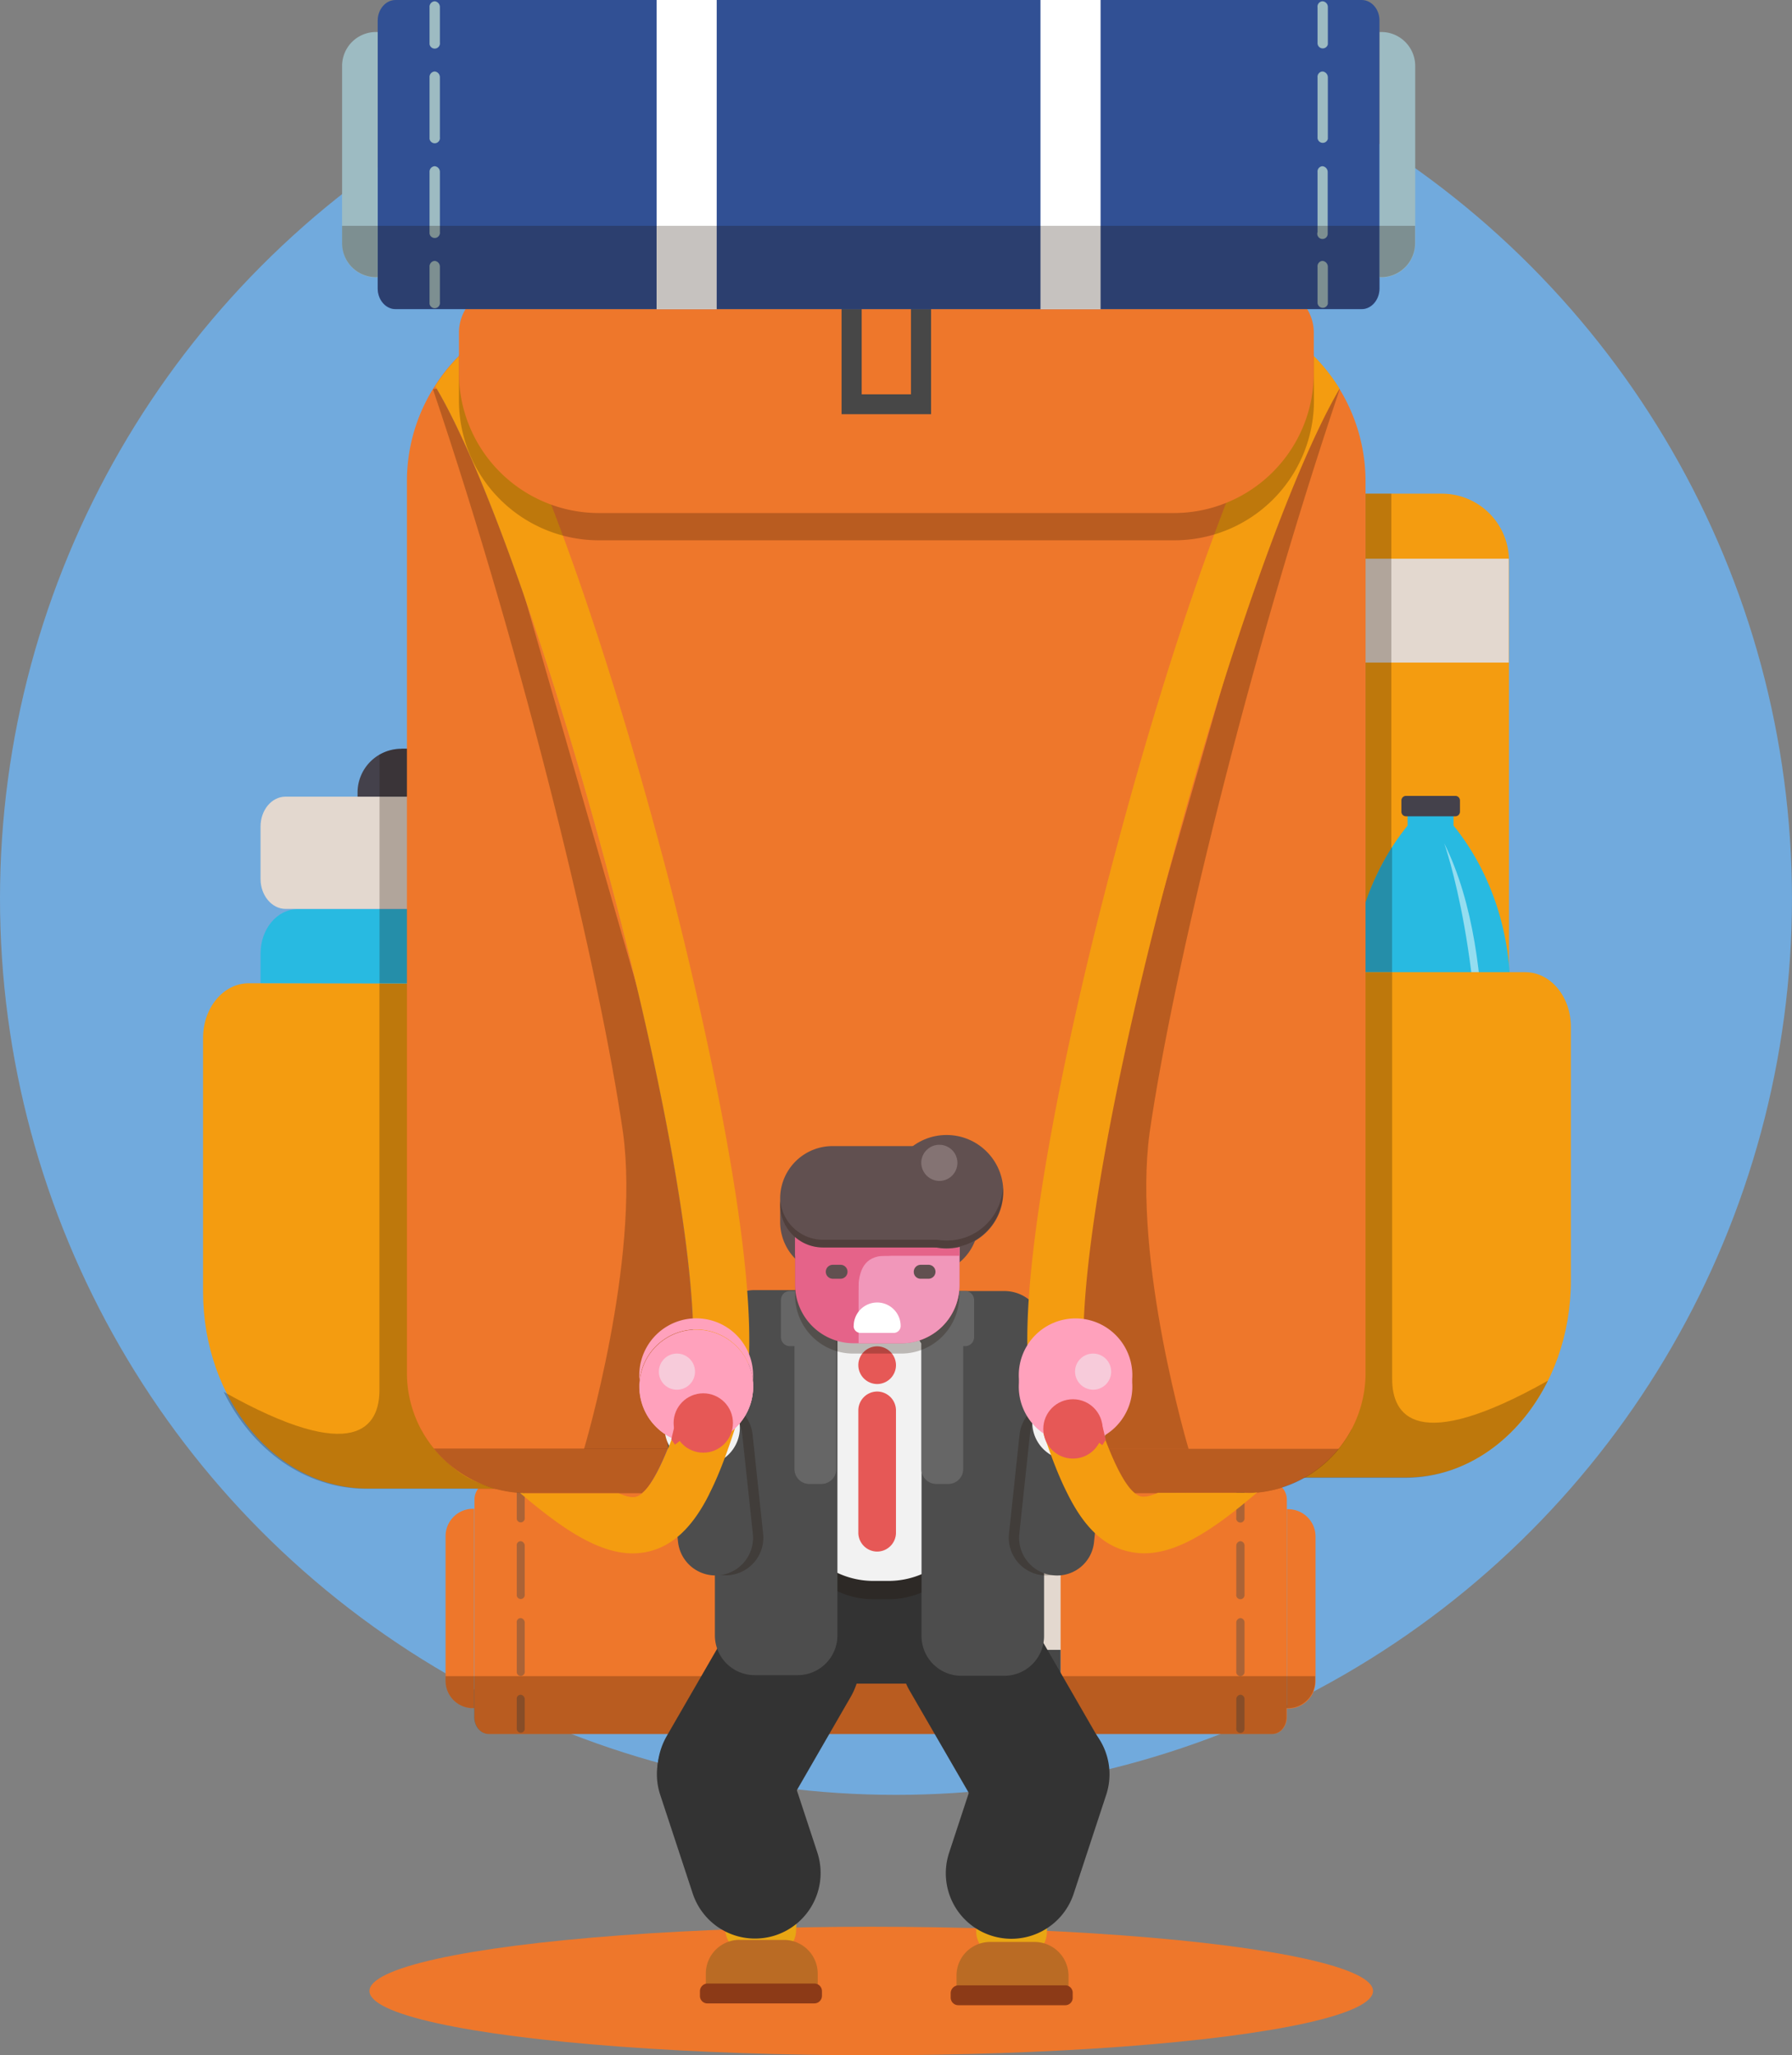 <svg xmlns="http://www.w3.org/2000/svg" viewBox="0 0 483.19 554"><rect x="0" y="0" width="483.19" height="554" fill="#808080" stroke="none"/><defs><style>.cls-1{fill:#71aadd;}.cls-2{fill:#ee772b;}.cls-3{fill:#e3d8cf;}.cls-4{fill:#474747;}.cls-5{opacity:0.4;}.cls-27,.cls-6{fill:#1e0e00;opacity:0.25;}.cls-15,.cls-27,.cls-6{isolation:isolate;}.cls-7{fill:#333;}.cls-8{fill:#e8a613;}.cls-9{fill:#ba6b24;}.cls-10{fill:#8c3a17;}.cls-11{fill:#f49c10;}.cls-12{fill:#28bae1;}.cls-13{fill:#44414b;}.cls-14{fill:#0098b7;}.cls-15,.cls-25,.cls-31{fill:#fff;}.cls-15{opacity:0.5;}.cls-16{fill:#f2f2f2;}.cls-17{fill:#4d4d4d;}.cls-18{fill:#666;}.cls-19{fill:#ffa1bc;}.cls-19,.cls-20,.cls-23,.cls-24,.cls-25,.cls-26,.cls-27,.cls-28{fill-rule:evenodd;}.cls-20{fill:#f7cbda;}.cls-21{fill:#e65856;}.cls-22,.cls-26{fill:#615050;}.cls-23{fill:#e56389;}.cls-24{fill:#f197ba;}.cls-28{fill:#847373;}.cls-29{fill:#315094;}.cls-30{fill:#9dbbc2;}</style></defs><g id="Laag_2" data-name="Laag 2"><g id="Laag_1-2" data-name="Laag 1"><g id="Laag_2-2" data-name="Laag 2"><g id="cirkel"><circle class="cls-1" cx="241.59" cy="242.22" r="241.59"></circle><ellipse class="cls-2" cx="234.92" cy="536.68" rx="135.3" ry="17.32"></ellipse><path class="cls-2" d="M343.09,399.78H131.82c-2.15,0-3.89,2-3.89,4.52v58.57c0,2.51,1.74,4.53,3.89,4.53H343.09c2.15,0,3.89-2,3.89-4.53V404.3C347,401.87,345.24,399.78,343.09,399.78Z"></path><path class="cls-2" d="M347,406.81h.35a7.38,7.38,0,0,1,7.37,7.37v39a7.38,7.38,0,0,1-7.37,7.37H347v-53.7Z"></path><rect class="cls-3" x="272.83" y="399.78" width="13.15" height="67.62"></rect><rect class="cls-4" x="272.83" y="412.51" width="13.15" height="10.02"></rect><rect class="cls-4" x="272.83" y="444.72" width="13.15" height="10.02"></rect><g class="cls-5"><path class="cls-4" d="M334.46,400.06a1.18,1.18,0,0,0-1.11,1.32v7.72a1.12,1.12,0,1,0,2.22.28v-8A1.18,1.18,0,0,0,334.46,400.06Z"></path><path class="cls-4" d="M334.46,436.16a1.21,1.21,0,0,0-1.11,1.25v13.08a1.12,1.12,0,1,0,2.22.28V437.41A1.17,1.17,0,0,0,334.46,436.16Z"></path><path class="cls-4" d="M334.46,415.43a1.21,1.21,0,0,0-1.11,1.25v13.08a1.12,1.12,0,1,0,2.22.28V416.68A1.17,1.17,0,0,0,334.46,415.43Z"></path><path class="cls-4" d="M334.46,456.82a1.21,1.21,0,0,0-1.11,1.25v7.73a1.12,1.12,0,1,0,2.22.27v-8A1.17,1.17,0,0,0,334.46,456.82Z"></path></g><path class="cls-2" d="M127.86,460.44h-.35a7.37,7.37,0,0,1-7.37-7.37v-39a7.38,7.38,0,0,1,7.37-7.37h.35v53.7Z"></path><rect class="cls-3" x="196.52" y="399.78" width="13.15" height="67.62"></rect><rect class="cls-4" x="196.52" y="412.51" width="13.15" height="10.02"></rect><rect class="cls-4" x="196.52" y="444.72" width="13.15" height="10.02"></rect><g class="cls-5"><path class="cls-4" d="M140.38,400.06a1.19,1.19,0,0,1,1.11,1.32v7.72a1.11,1.11,0,0,1-.9,1.25,1.09,1.09,0,0,1-1.25-.9v-8.07A1.09,1.09,0,0,1,140.38,400.06Z"></path><path class="cls-4" d="M140.38,436.16a1.22,1.22,0,0,1,1.11,1.25v13.08a1.11,1.11,0,0,1-.9,1.25,1.09,1.09,0,0,1-1.25-.9V437.41A1.07,1.07,0,0,1,140.38,436.16Z"></path><path class="cls-4" d="M140.38,415.43a1.22,1.22,0,0,1,1.11,1.25v13.08a1.11,1.11,0,0,1-.9,1.25,1.09,1.09,0,0,1-1.25-.9V416.68A1.07,1.07,0,0,1,140.38,415.43Z"></path><path class="cls-4" d="M140.38,456.82a1.22,1.22,0,0,1,1.11,1.25v7.73a1.11,1.11,0,0,1-.9,1.25,1.1,1.1,0,0,1-1.25-.91v-8.07A1.07,1.07,0,0,1,140.38,456.82Z"></path></g><path class="cls-6" d="M120.14,451.81v1.26a7.37,7.37,0,0,0,7.37,7.37h.35v2.43c0,2.51,1.74,4.53,3.89,4.53H343c2.15,0,3.89-2,3.89-4.53v-2.43h.35a7.33,7.33,0,0,0,7.37-7.37v-1.26Z"></path><path class="cls-7" d="M279.23,402.84v20.59a30.43,30.43,0,0,1-30.4,30.4H228.24a30.42,30.42,0,0,1-30.4-30.4V402.84a30.43,30.43,0,0,1,30.4-30.4h20.59A30.39,30.39,0,0,1,279.23,402.84Z"></path><path class="cls-7" d="M222.46,431.71h0a18.8,18.8,0,0,1,6.89,25.74l-16.9,29.28a18.81,18.81,0,0,1-25.74,6.89h0a18.8,18.8,0,0,1-6.89-25.74l16.91-29.28A18.76,18.76,0,0,1,222.46,431.71Z"></path><path id="Rectangle_840" data-name="Rectangle 840" class="cls-8" d="M195.61,519.71l1.25-25.81a6.67,6.67,0,0,1,7-6.33l5.7.28a6.67,6.67,0,0,1,6.33,6.95l-1.25,25.81a6.67,6.67,0,0,1-6.95,6.33l-5.71-.28A6.62,6.62,0,0,1,195.61,519.71Z"></path><path id="Rectangle_861" data-name="Rectangle 861" class="cls-9" d="M199.37,522.91h12a9.1,9.1,0,0,1,9.12,9.11h0v3.2a2.1,2.1,0,0,1-2.09,2.09h-26a2.09,2.09,0,0,1-2.08-2.09h0V532a9.09,9.09,0,0,1,9.11-9.11Z"></path><path id="Rectangle_862" data-name="Rectangle 862" class="cls-10" d="M190.81,534.66h28.73a2.06,2.06,0,0,1,2.09,2.09v1.18a2.05,2.05,0,0,1-2.09,2.09H190.81a2,2,0,0,1-2.08-2.09v-1.18A2.09,2.09,0,0,1,190.81,534.66Z"></path><path class="cls-7" d="M189.28,461.41h0a17.69,17.69,0,0,1,22.33,11.27l8.77,26.65a17.69,17.69,0,0,1-11.27,22.33h0a17.69,17.69,0,0,1-22.33-11.27L178,483.74A17.72,17.72,0,0,1,189.28,461.41Z"></path><path class="cls-7" d="M289,493.69h0a18.83,18.83,0,0,1-25.74-6.89l-18-31.09A18.84,18.84,0,0,1,252.17,430h0a18.84,18.84,0,0,1,25.74,6.89L295.85,468A18.87,18.87,0,0,1,289,493.69Z"></path><path id="Rectangle_840-2" data-name="Rectangle 840-2" class="cls-8" d="M263.23,520.19l1.25-25.8a6.67,6.67,0,0,1,7-6.33l5.7.27a6.67,6.67,0,0,1,6.33,7l-1.25,25.81a6.67,6.67,0,0,1-7,6.33l-5.7-.28A6.58,6.58,0,0,1,263.23,520.19Z"></path><path id="Rectangle_861-2" data-name="Rectangle 861-2" class="cls-9" d="M267,523.46h12a9.15,9.15,0,0,1,9.11,9.12h0v3.2a2.09,2.09,0,0,1-2.09,2.08H260a2.09,2.09,0,0,1-2.09-2.08h0v-3.2a9.06,9.06,0,0,1,9.11-9.12Z"></path><path id="Rectangle_862-2" data-name="Rectangle 862-2" class="cls-10" d="M258.43,535.15h28.73a2,2,0,0,1,2.08,2.09v1.18a2,2,0,0,1-2.08,2.09H258.43a2.06,2.06,0,0,1-2.09-2.09v-1.18A2.14,2.14,0,0,1,258.43,535.15Z"></path><path class="cls-7" d="M267.19,521.72h0a17.65,17.65,0,0,1-11.27-22.32l8.77-26.65A17.66,17.66,0,0,1,287,461.48h0a17.66,17.66,0,0,1,11.27,22.33l-8.77,26.65A17.68,17.68,0,0,1,267.19,521.72Z"></path><path class="cls-11" d="M111.23,369.87c-.55-26.37,0-65.95,5.22-104.83H67.06c-6.82,0-12.31,6.6-12.31,14.74v68.38c0,29.29,19.89,53.08,44.38,53.08H138C123.41,401.24,111.58,387.33,111.23,369.87Z"></path><path class="cls-3" d="M126.67,214.74H77c-3.76,0-6.75,3.62-6.75,8.07v14.12c0,4.45,3.06,8.07,6.75,8.07h42.64C121.6,234.64,123.89,224.48,126.67,214.74Z"></path><path class="cls-12" d="M116.45,265.11c0,.2-.07.48-.07.69.9-6.95,2-13.91,3.27-20.73H80.21c-5.5,0-9.95,5.36-9.95,11.9V265Z"></path><path class="cls-12" d="M115.75,270.39c-.14.91-.21,1.74-.34,2.65C115.54,272.13,115.68,271.23,115.75,270.39Z"></path><path class="cls-13" d="M108.24,201.8h4.1a11.82,11.82,0,0,1,11.83,11.83h0v1.11H96.41v-1a11.8,11.8,0,0,1,11.83-11.9Z"></path><path class="cls-6" d="M60.31,375.16c35.69,20.1,42,9.25,42-.42V265.11h13.56c-5.28,38.88-5.77,78.39-5.21,104.83.34,17.39,12.24,31.37,26.78,31.37H98.64C82.22,401.24,68,390.81,60.31,375.16Z"></path><rect class="cls-6" x="102.33" y="214.74" width="20.8" height="50.29"></rect><path class="cls-6" d="M102.33,214.74h20.8v-5.91a11.84,11.84,0,0,0-10.79-7h-4.1a11.8,11.8,0,0,0-5.91,1.6Z"></path><path class="cls-11" d="M389.28,317H368.2V133.07h20.59a18.1,18.1,0,0,1,18.09,18.09V299.47A17.65,17.65,0,0,1,389.28,317Z"></path><path class="cls-3" d="M406.81,151.16v-.56H368.2v28h38.61Z"></path><path class="cls-6" d="M375.16,286.46V133.07h-7V317h21.08a17.51,17.51,0,0,0,16.83-12.66h-13A17.92,17.92,0,0,1,375.16,286.46Z"></path><path class="cls-12" d="M391.92,222.53v-6.88H379.54v6.88h0c-9.81,12.11-15.24,28-15.24,44.38v47c0,6.4,4.59,11.62,10.3,11.62h22.33c5.7,0,10.29-5.22,10.29-11.62v-47c-.07-16.41-5.49-32.27-15.3-44.38Z"></path><path class="cls-13" d="M379.12,214.53h13.29a1.25,1.25,0,0,1,1.25,1.26v3a1.25,1.25,0,0,1-1.25,1.25H379.12a1.24,1.24,0,0,1-1.25-1.25v-3A1.25,1.25,0,0,1,379.12,214.53Z"></path><path class="cls-14" d="M393.59,272.76c-12.17-4.66-22-4.94-29.29-3.76v44.87c0,6.4,4.59,11.62,10.3,11.62h22.33c5.7,0,10.29-5.22,10.29-11.62V277.56C403.05,276.24,398.6,274.64,393.59,272.76Z"></path><path class="cls-15" d="M389.42,227.33s11.47,32.07,9.11,83.62C398.46,311,405.42,259.4,389.42,227.33Z"></path><path class="cls-6" d="M364.3,267.89h11.06V228.31a71.36,71.36,0,0,0-11.06,38.53Z"></path><path class="cls-11" d="M367.09,366.88c.55-26.37,0-65.95-5.22-104.83h49.39c6.82,0,12.31,6.6,12.31,14.74v68.38c0,29.29-19.89,53.08-44.38,53.08H340.3C354.84,398.25,366.74,384.34,367.09,366.88Z"></path><path class="cls-6" d="M417.38,372.16c-35.69,20.11-42,9.26-42-.41V262.11H361.8C367.09,301,367.57,340.51,367,367c-.35,17.39-12.25,31.37-26.79,31.37h38.89C395.4,398.25,409.66,387.75,417.38,372.16Z"></path><path class="cls-6" d="M153.46,385.31H113.6a32.29,32.29,0,0,0,28.52,17.18h193.8a32.21,32.21,0,0,0,28.52-17.18H324.58"></path><path class="cls-2" d="M368.2,129.74V370.15a32.31,32.31,0,0,1-29.15,32.13l-26.64.14H173.07c5.22-4.31,10.58-21.77,12.39-27.89,4.87-15.93-3-68.45-20.11-133.84C149.49,180,130.5,126.05,117.28,104a47.48,47.48,0,0,1,40.28-22H320.41a47.78,47.78,0,0,1,47.79,47.79Z"></path><path class="cls-2" d="M185.46,374.6c-1,3.27-3,9.88-5.5,15.93-2.09,5.15-4.52,10-6.89,11.89H142.12a18.16,18.16,0,0,1-2-.07,32.36,32.36,0,0,1-30.4-32.27V129.74A47.46,47.46,0,0,1,117.28,104c13.22,22,32.28,76,48.14,136.76C182.46,306.08,190.33,358.6,185.46,374.6Z"></path><path class="cls-6" d="M116.73,104.9c24.69,73,45.07,157.49,51.27,200.48,4.66,34.37-10.51,85.15-10.51,85.15h23.93L191.65,335,125.07,104Z"></path><path class="cls-6" d="M235.54,352.2h4a22.85,22.85,0,0,1,22.88,22.89V408.2a22.85,22.85,0,0,1-22.88,22.88h-4a22.85,22.85,0,0,1-22.88-22.88V375.09A22.85,22.85,0,0,1,235.54,352.2Z"></path><path class="cls-16" d="M235.54,347.26h4a22.86,22.86,0,0,1,22.88,22.89v33.11a22.85,22.85,0,0,1-22.88,22.88h-4a22.85,22.85,0,0,1-22.88-22.88V370.15A22.9,22.9,0,0,1,235.54,347.26Z"></path><path class="cls-17" d="M203.47,347.75h11.62a10.72,10.72,0,0,1,10.71,10.71v82.36a10.72,10.72,0,0,1-10.71,10.72H203.47a10.72,10.72,0,0,1-10.71-10.72V358.39A10.66,10.66,0,0,1,203.47,347.75Z"></path><path class="cls-17" d="M259.12,348h11.69a10.72,10.72,0,0,1,10.71,10.71V441a10.72,10.72,0,0,1-10.71,10.71H259.19A10.72,10.72,0,0,1,248.48,441V358.6A10.64,10.64,0,0,1,259.12,348Z"></path><path class="cls-18" d="M252.45,348h3.26a4,4,0,0,1,4,4v44a4,4,0,0,1-4,4h-3.26a4,4,0,0,1-4-4v-44A3.91,3.91,0,0,1,252.45,348Z"></path><path class="cls-18" d="M218.22,348h3.27a4,4,0,0,1,4,4v44a4,4,0,0,1-4,4h-3.27a4,4,0,0,1-4-4v-44A4,4,0,0,1,218.22,348Z"></path><path class="cls-18" d="M213,348h10a2.41,2.41,0,0,1,2.43,2.43v10a2.41,2.41,0,0,1-2.43,2.43H213a2.41,2.41,0,0,1-2.43-2.43v-10A2.41,2.41,0,0,1,213,348Z"></path><path class="cls-18" d="M250.22,348h10a2.41,2.41,0,0,1,2.43,2.43v10a2.41,2.41,0,0,1-2.43,2.43h-10a2.42,2.42,0,0,1-2.44-2.43v-10A2.38,2.38,0,0,1,250.22,348Z"></path><path class="cls-6" d="M281.11,424.61h0a10.15,10.15,0,0,1-9.05-11.13l2.85-26.78a10.15,10.15,0,0,1,11.13-9h0a10.16,10.16,0,0,1,9,11.13l-2.85,26.78A10,10,0,0,1,281.11,424.61Z"></path><path class="cls-17" d="M283.89,424.61h0a10.15,10.15,0,0,1-9.05-11.13l2.86-26.78a10.14,10.14,0,0,1,11.13-9h0a10.15,10.15,0,0,1,9,11.13L295,415.57A10,10,0,0,1,283.89,424.61Z"></path><path class="cls-6" d="M191.79,377.66h0a10.15,10.15,0,0,1,11.13,9l2.85,26.78a10.15,10.15,0,0,1-9,11.13h0a10.15,10.15,0,0,1-11.14-9l-2.85-26.78A10.16,10.16,0,0,1,191.79,377.66Z"></path><path class="cls-17" d="M189,377.66h0a10.14,10.14,0,0,1,11.13,9L203,413.48a10.15,10.15,0,0,1-9.05,11.13h0a10.15,10.15,0,0,1-11.13-9L180,388.79A10.15,10.15,0,0,1,189,377.66Z"></path><path class="cls-16" d="M187.47,367h0a10.14,10.14,0,0,1,11.13,9l.84,7.79a10.16,10.16,0,0,1-9.05,11.13h0a10.15,10.15,0,0,1-11.13-9l-.83-7.79A10.13,10.13,0,0,1,187.47,367Z"></path><path class="cls-11" d="M200.06,379c-3.2,10.57-5.91,17.95-8.69,23.44-.28.63-.63,1.26-.91,1.81-4.1,7.58-8.83,12-14.6,13.71a18.82,18.82,0,0,1-5.22.76c-9.18,0-19-6.54-30.4-16.28.63,0,1.25.07,1.95.07h24.62c2.37,1.05,3.9,1.19,4.8.91a4.16,4.16,0,0,0,1.53-.91c5.22-4.31,10.58-21.77,12.39-27.89,4.86-15.93-3-68.45-20.11-133.84-15.86-60.66-34.85-114.64-48.07-136.69a46.65,46.65,0,0,1,7.24-8.84l3.68-2.43c10.93,16.34,31,63.93,52,144.13C187,263.09,208.62,350.88,200.06,379Z"></path><path class="cls-6" d="M361,390.53a32.28,32.28,0,0,1-21.91,11.75l-26.64.14H289.94V390.53Z"></path><path class="cls-16" d="M287.44,393.52h0a10.16,10.16,0,0,1-9.05-11.13l.84-7.79a10.14,10.14,0,0,1,11.13-9h0a10.14,10.14,0,0,1,9,11.13l-.83,7.79A10.1,10.1,0,0,1,287.44,393.52Z"></path><path class="cls-6" d="M361.24,104.9c-24.62,73-45.07,157.49-51.27,200.48-4.66,34.37,10.51,85.15,10.51,85.15H296.62L286.39,335l66.5-231Z"></path><path class="cls-11" d="M339,402.28h0c-11.48,9.81-21.28,16.42-30.54,16.42a19.54,19.54,0,0,1-5.21-.76c-6.54-1.88-11.41-7.17-15.52-15.52-3.13-6.19-5.84-14-8.69-23.44-3.2-10.5-2.64-29.22,1.67-57.32,3.68-24,9.95-53.35,18.15-84.8,20.87-80.06,41-127.58,51.9-144.06a48.06,48.06,0,0,1,10.43,12c-13.21,22.61-31.93,75.9-47.58,135.86-17,65.32-24.9,117.84-20.1,133.84,1.88,6.12,7.16,23.58,12.38,27.89a4.24,4.24,0,0,0,1.53.91c.9.28,2.44.14,4.8-.91h23.51A16.54,16.54,0,0,0,339,402.28Z"></path><path class="cls-19" d="M203.06,370.7a10.63,10.63,0,0,1-.07,1.53,15.34,15.34,0,0,0-30.54,0,11.12,11.12,0,0,1-.07-1.53,15.34,15.34,0,0,1,30.68,0Z"></path><path class="cls-19" d="M203,372.23a15.31,15.31,0,1,1-16.77-13.7,11.2,11.2,0,0,1,1.53-.07A15.38,15.38,0,0,1,203,372.23Z"></path><path class="cls-19" d="M290,386a15.31,15.31,0,1,0-15.3-15.31h0A15.3,15.3,0,0,0,290,386Z"></path><path class="cls-19" d="M203.06,373.76a15.34,15.34,0,0,1-30.68,0,11.27,11.27,0,0,1,.07-1.53,15.35,15.35,0,0,0,30.54,0A11.79,11.79,0,0,1,203.06,373.76Z"></path><path class="cls-19" d="M203,372.23a15.31,15.31,0,1,1-16.77-13.7,11.2,11.2,0,0,1,1.53-.07A15.38,15.38,0,0,1,203,372.23Z"></path><path class="cls-20" d="M182.53,374.6a4.87,4.87,0,1,0-4.87-4.87h0A4.84,4.84,0,0,0,182.53,374.6Z"></path><path class="cls-19" d="M290,389.07a15.31,15.31,0,1,0-15.3-15.31h0A15.3,15.3,0,0,0,290,389.07Z"></path><path class="cls-21" d="M236.52,362.91h0a5.1,5.1,0,0,1,5.07,5.08h0a5.1,5.1,0,0,1-5.07,5.08h0a5.11,5.11,0,0,1-5.08-5.08h0A5.06,5.06,0,0,1,236.52,362.91Z"></path><path class="cls-21" d="M236.52,375.09h0a5.1,5.1,0,0,1,5.07,5.07v33a5.1,5.1,0,0,1-5.07,5.07h0a5.1,5.1,0,0,1-5.08-5.07v-33A5.1,5.1,0,0,1,236.52,375.09Z"></path><path class="cls-6" d="M136,84.8H342A12.26,12.26,0,0,1,354.29,97h0V108a37.64,37.64,0,0,1-37.71,37.64H161.46a37.74,37.74,0,0,1-37.71-37.71V97A12.26,12.26,0,0,1,136,84.8Z"></path><path class="cls-2" d="M136,77.42H342a12.27,12.27,0,0,1,12.25,12.25h0v10.92a37.74,37.74,0,0,1-37.71,37.7H161.46a37.74,37.74,0,0,1-37.71-37.7V89.67A12.27,12.27,0,0,1,136,77.42Z"></path><polygon class="cls-4" points="245.63 77.42 245.63 106.29 232.34 106.29 232.34 77.42 226.92 77.42 226.92 111.65 251.05 111.65 251.05 77.42 245.63 77.42"></polygon><path class="cls-20" d="M294.74,374.6a4.87,4.87,0,1,0-4.87-4.87h0A4.93,4.93,0,0,0,294.74,374.6Z"></path><circle class="cls-21" cx="289.31" cy="385.17" r="8"></circle><circle class="cls-21" cx="189.63" cy="383.57" r="8"></circle><path class="cls-21" d="M298.15,388.09s-.77-3.13-1-4.17-1.8.35-1.8.35l-.28,3.62,2.15,1.66Z"></path><path class="cls-21" d="M181,388s.77-3.13,1-4.17,1.81.28,1.81.28l.34,3.62L182,389.42Z"></path><path class="cls-6" d="M180,390.53c-2.09,5.15-4.52,10-6.89,11.89H142.12a18.16,18.16,0,0,1-2-.07A32.39,32.39,0,0,1,117,390.46h63Z"></path><path class="cls-22" d="M224.48,308.93h25.25a14.13,14.13,0,0,1,14.12,14.12v6.33a14.13,14.13,0,0,1-14.12,14.12H224.48a14.13,14.13,0,0,1-14.12-14.12v-6.33A14.13,14.13,0,0,1,224.48,308.93Z"></path><path class="cls-6" d="M230.05,317.56H243a15.68,15.68,0,0,1,15.66,15.65v16A15.68,15.68,0,0,1,243,364.86H230.05a15.68,15.68,0,0,1-15.66-15.65v-16A15.63,15.63,0,0,1,230.05,317.56Z"></path><path class="cls-23" d="M258.71,330.43v16a15.68,15.68,0,0,1-15.66,15.65H230.12a15.79,15.79,0,0,1-15.73-15.65v-16a14.91,14.91,0,0,1,1.12-5.78,15.63,15.63,0,0,1,14.54-9.88H243a15.73,15.73,0,0,1,14.54,9.88,16.45,16.45,0,0,1,1.12,4.87C258.64,329.8,258.71,330.08,258.71,330.43Z"></path><path class="cls-24" d="M258.71,330.43v16a15.68,15.68,0,0,1-15.66,15.65H231.51V329.52h27.2A3.94,3.94,0,0,0,258.71,330.43Z"></path><path class="cls-25" d="M230.19,357.42a6.33,6.33,0,1,1,12.66,0,1.87,1.87,0,0,1-1.88,1.87h-9a1.85,1.85,0,0,1-1.8-1.87Z"></path><path class="cls-26" d="M228.52,342.81h0a1.88,1.88,0,0,1-1.88,1.88h-2.09a1.88,1.88,0,0,1-1.88-1.88h0a1.87,1.87,0,0,1,1.88-1.88h2.09A1.87,1.87,0,0,1,228.52,342.81Z"></path><path class="cls-26" d="M246.39,342.81h0a1.87,1.87,0,0,1,1.88-1.88h2.09a1.87,1.87,0,0,1,1.88,1.88h0a1.88,1.88,0,0,1-1.88,1.88h-2.09A1.83,1.83,0,0,1,246.39,342.81Z"></path><path class="cls-23" d="M258.71,329.17v9.33H214.39v-9.33a14.9,14.9,0,0,1,1.12-5.77h42.08A16,16,0,0,1,258.71,329.17Z"></path><path class="cls-22" d="M221.91,313.31h30.4a11.48,11.48,0,0,1,11.47,11.48h0a11.48,11.48,0,0,1-11.47,11.48h-30.4a11.49,11.49,0,0,1-11.48-11.48h0A11.4,11.4,0,0,1,221.91,313.31Z"></path><circle class="cls-22" cx="255.23" cy="321.24" r="15.3"></circle><path class="cls-27" d="M255.23,334.39a15.18,15.18,0,0,1-2.51-.21H221.91a11.55,11.55,0,0,1-11.48-10.43c0,.35-.07.69-.07,1a11.49,11.49,0,0,0,11.48,11.48h30.81a15.29,15.29,0,0,0,17.81-15,5.25,5.25,0,0,0-.07-1A15.1,15.1,0,0,1,255.23,334.39Z"></path><path class="cls-28" d="M253.28,318.32a4.87,4.87,0,1,0-4.87-4.87h0A4.93,4.93,0,0,0,253.28,318.32Z"></path><path class="cls-23" d="M231.44,347.82c0-5.36,1.67-9.32,7.23-9.32s-1.81-1.33-1.81-1.33l-7.79.35.49,10.3Z"></path><path class="cls-29" d="M367.16,0H106.64c-2.64,0-4.8,2.5-4.8,5.57v72.2c0,3.06,2.16,5.57,4.8,5.57H367.16c2.64,0,4.8-2.51,4.8-5.57V5.57C372,2.5,369.8,0,367.16,0Z"></path><path class="cls-30" d="M372,8.63h.48a9.14,9.14,0,0,1,9.11,9.11V65.67a9.14,9.14,0,0,1-9.11,9.11H372V8.63Z"></path><rect class="cls-31" x="280.55" width="16.21" height="83.34"></rect><path class="cls-30" d="M356.58.35A1.43,1.43,0,0,0,355.26,2v9.53a1.41,1.41,0,0,0,2.78.42V2A1.54,1.54,0,0,0,356.58.35Z"></path><path class="cls-30" d="M356.58,44.8a1.43,1.43,0,0,0-1.32,1.6V62.54A1.41,1.41,0,1,0,358,63V46.4A1.59,1.59,0,0,0,356.58,44.8Z"></path><path class="cls-30" d="M356.58,19.27a1.43,1.43,0,0,0-1.32,1.6V37a1.41,1.41,0,0,0,2.78.42V20.87a1.59,1.59,0,0,0-1.46-1.6Z"></path><path class="cls-30" d="M356.58,70.33a1.43,1.43,0,0,0-1.32,1.6v9.53a1.41,1.41,0,0,0,2.78.42V71.93a1.59,1.59,0,0,0-1.46-1.6Z"></path><path class="cls-30" d="M101.84,74.78h-.49a9.14,9.14,0,0,1-9.11-9.11V17.74a9.14,9.14,0,0,1,9.11-9.11h.49V74.78Z"></path><rect class="cls-31" x="177.04" width="16.21" height="83.34"></rect><path class="cls-30" d="M117.21.35a1.54,1.54,0,0,1,1.4,1.6v9.53a1.41,1.41,0,0,1-2.79.42V2A1.49,1.49,0,0,1,117.21.35Z"></path><path class="cls-30" d="M117.21,44.8a1.54,1.54,0,0,1,1.4,1.6V62.54a1.41,1.41,0,0,1-2.79.41V46.4A1.49,1.49,0,0,1,117.21,44.8Z"></path><path class="cls-30" d="M117.21,19.27a1.54,1.54,0,0,1,1.4,1.6V37a1.41,1.41,0,0,1-2.79.42V20.87A1.49,1.49,0,0,1,117.21,19.27Z"></path><path class="cls-30" d="M117.21,70.33a1.54,1.54,0,0,1,1.4,1.6v9.53a1.41,1.41,0,0,1-2.79.42V71.93A1.49,1.49,0,0,1,117.21,70.33Z"></path><path class="cls-6" d="M92.24,60.87V65.6a9.14,9.14,0,0,0,9.11,9.11h.49v3c0,3.06,2.16,5.57,4.8,5.57H367.16c2.64,0,4.8-2.51,4.8-5.57v-3h.48a9.14,9.14,0,0,0,9.11-9.11V60.87Z"></path></g></g></g></g></svg>